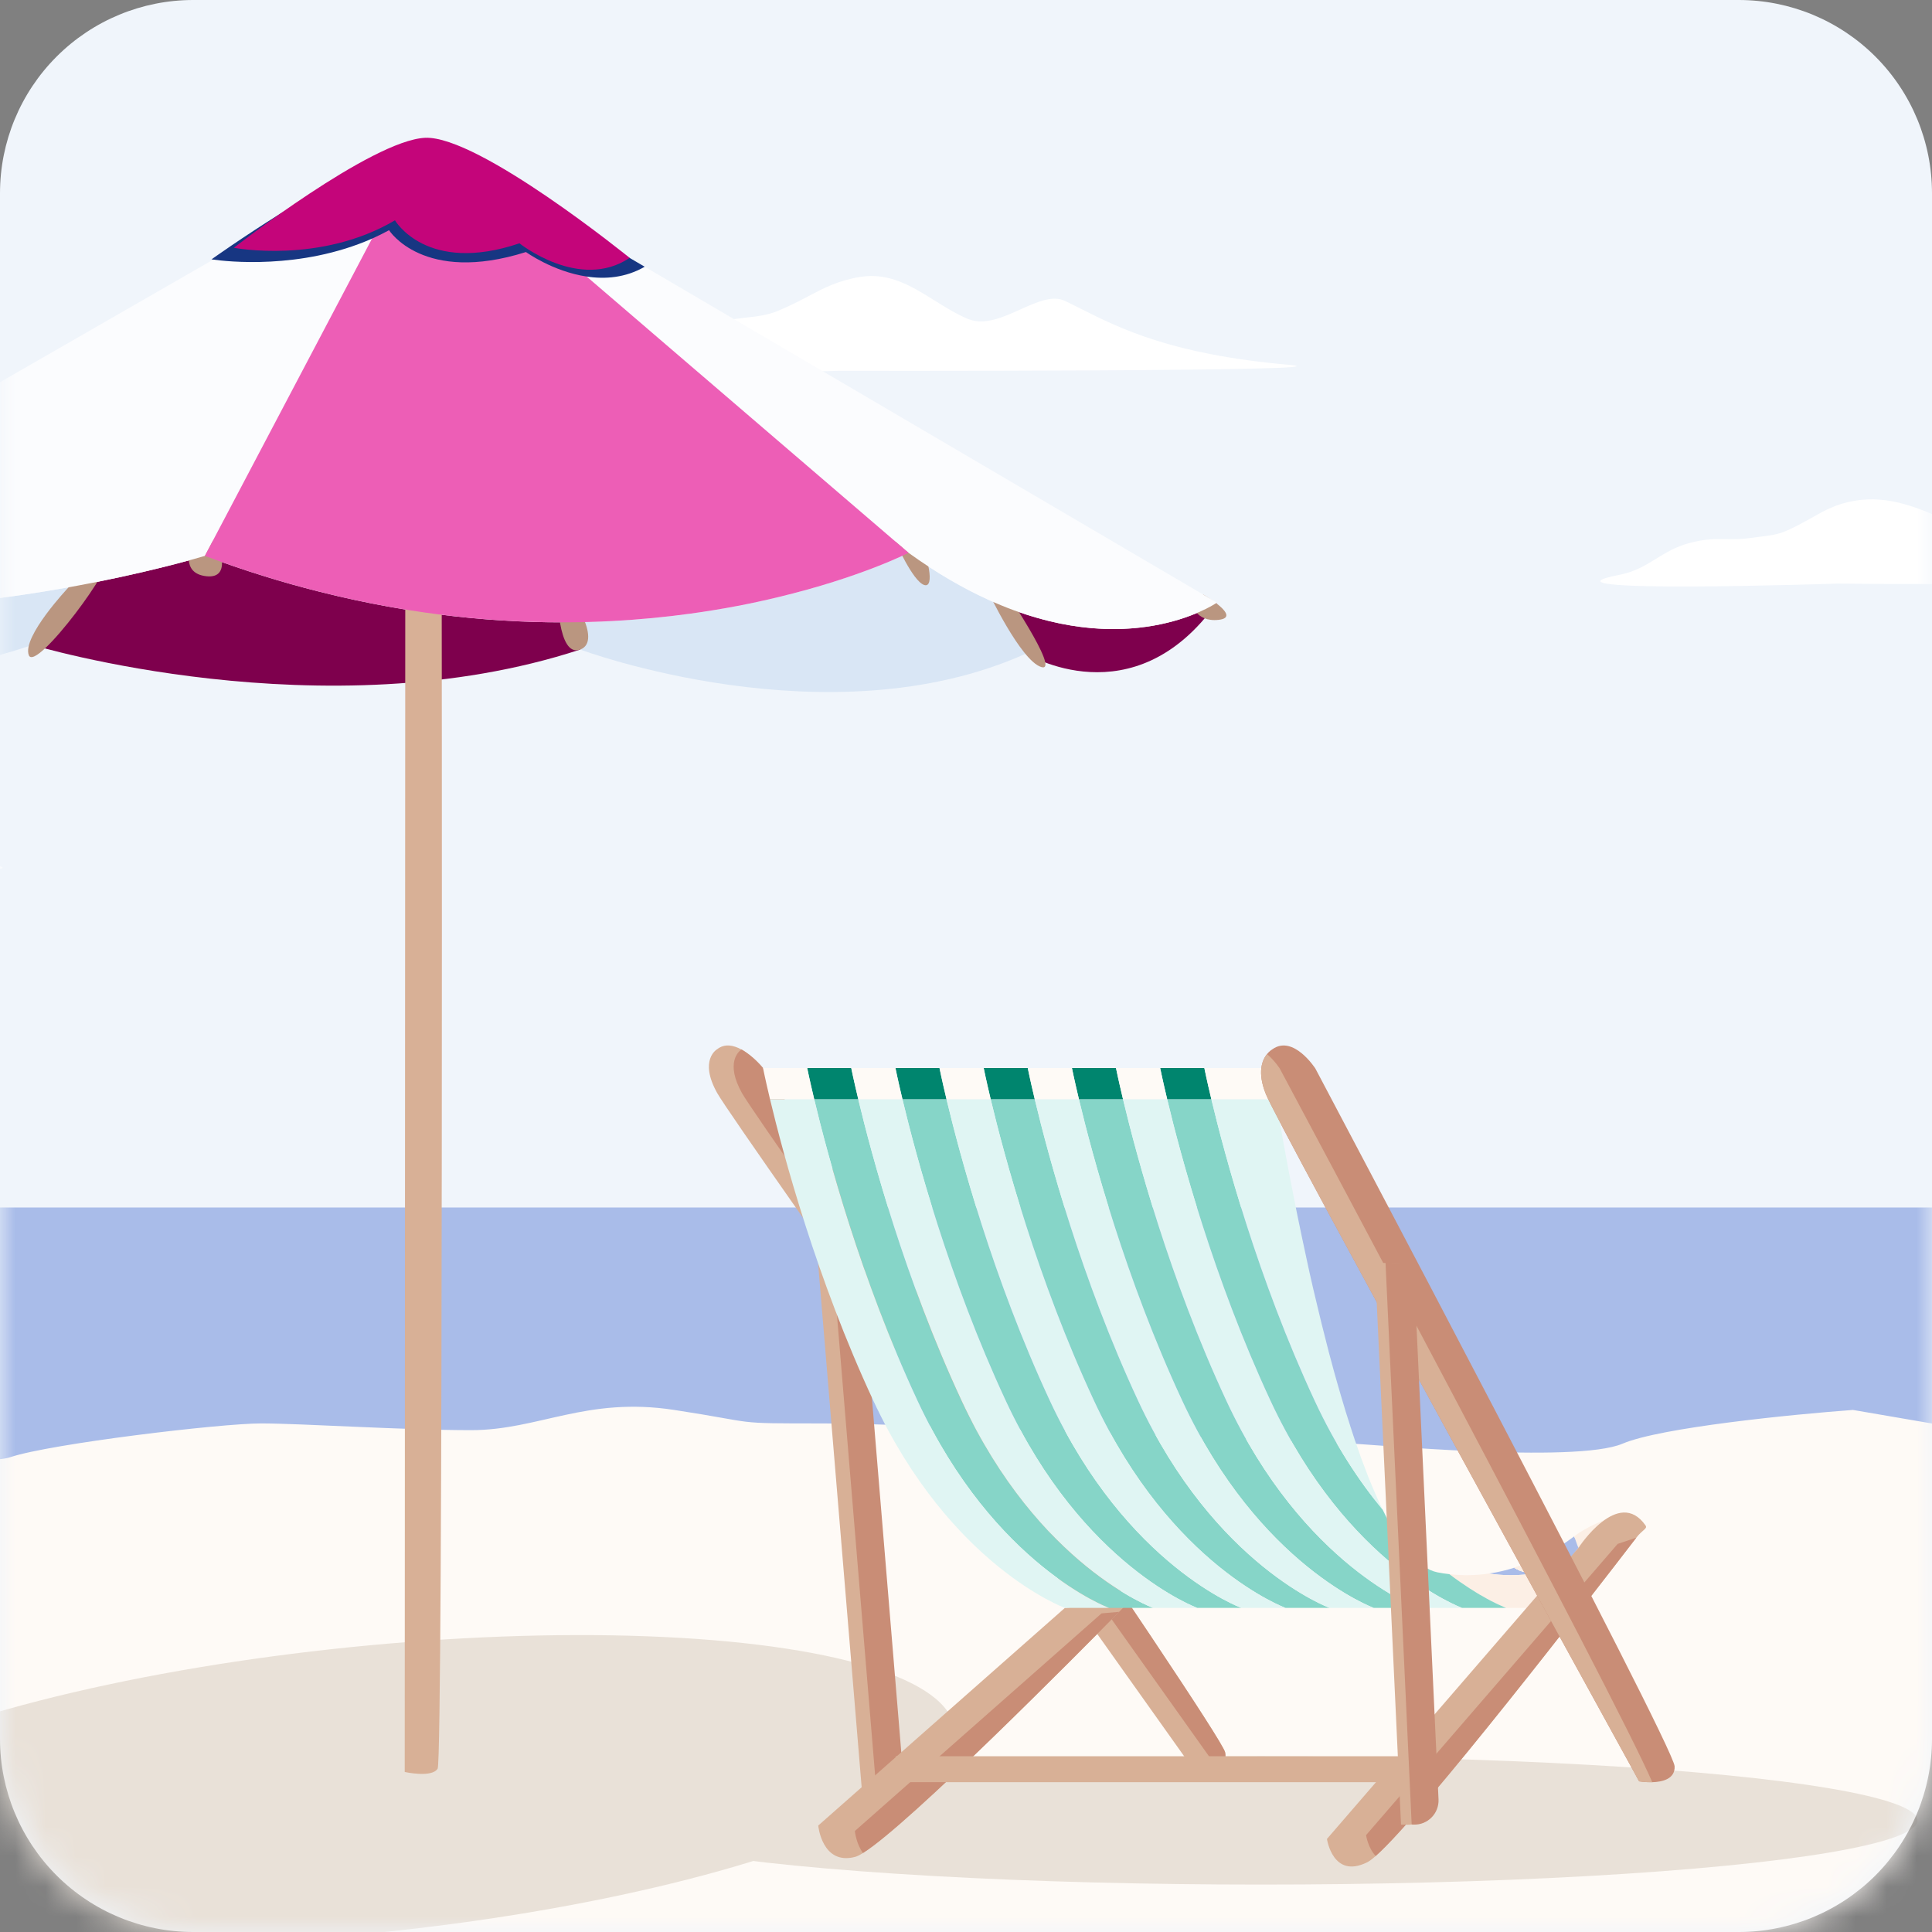 <?xml version="1.0" encoding="UTF-8"?> <svg xmlns="http://www.w3.org/2000/svg" width="64" height="64" viewBox="0 0 64 64" fill="none"><rect x="0" y="0" width="64" height="64" fill="#808080" stroke="none"/><path d="M57.6 0H6.4C4.703 0 3.075 0.674 1.875 1.875C0.674 3.075 0 4.703 0 6.4V57.6C0 59.297 0.674 60.925 1.875 62.126C3.075 63.326 4.703 64 6.4 64H57.6C59.297 64 60.925 63.326 62.126 62.126C63.326 60.925 64 59.297 64 57.6V6.4C64 4.703 63.326 3.075 62.126 1.875C60.925 0.674 59.297 0 57.6 0Z" fill="#F0F5FB"></path><mask id="mask0_18831_9235" style="mask-type:alpha" maskUnits="userSpaceOnUse" x="0" y="0" width="64" height="64"><path d="M57.6 0H6.4C4.703 0 3.075 0.674 1.875 1.875C0.674 3.075 0 4.703 0 6.4V57.6C0 59.297 0.674 60.925 1.875 62.126C3.075 63.326 4.703 64 6.4 64H57.6C59.297 64 60.925 63.326 62.126 62.126C63.326 60.925 64 59.297 64 57.6V6.4C64 4.703 63.326 3.075 62.126 1.875C60.925 0.674 59.297 0 57.6 0Z" fill="#FBFBFB"></path></mask><g mask="url(#mask0_18831_9235)"><path d="M20.528 11.348C20.915 11.126 21.307 10.9 21.855 10.761C22.496 10.599 22.892 10.606 23.31 10.613C23.617 10.618 23.936 10.623 24.372 10.563C24.489 10.547 24.603 10.534 24.715 10.521C25.078 10.481 25.422 10.442 25.771 10.298C26.169 10.133 26.485 9.966 26.779 9.812C27.31 9.532 27.766 9.292 28.498 9.173C29.459 9.018 30.203 9.483 30.96 9.955C31.316 10.177 31.675 10.401 32.06 10.563C32.601 10.79 33.217 10.514 33.803 10.25C34.348 10.005 34.867 9.772 35.276 9.967C35.448 10.049 35.623 10.137 35.806 10.229C37.111 10.885 38.824 11.745 42.688 12.084C45.31 12.314 27.798 12.283 27.798 12.283C27.798 12.283 15.072 12.68 19.058 11.952C19.677 11.839 20.099 11.596 20.528 11.348Z" fill="white"></path><path d="M54.861 18.509C55.18 18.312 55.503 18.113 55.954 17.991C56.483 17.848 56.809 17.854 57.153 17.86C57.406 17.865 57.669 17.869 58.028 17.816C58.124 17.802 58.218 17.79 58.31 17.779C58.609 17.744 58.893 17.709 59.18 17.582C59.508 17.437 59.769 17.29 60.011 17.154C60.448 16.907 60.824 16.695 61.427 16.59C62.591 16.389 63.602 16.844 64.595 17.291C65.073 17.506 65.355 17.714 65.631 17.917C65.852 18.081 66.069 18.241 66.38 18.4C67.15 18.792 67.723 18.845 68.374 18.904C68.697 18.934 69.039 18.965 69.433 19.041C71.564 19.45 60.851 19.333 60.851 19.333C60.851 19.333 50.367 19.683 53.65 19.041C54.16 18.941 54.508 18.727 54.861 18.509Z" fill="white"></path><path d="M-9.256 28.325C-9.056 28.195 -8.852 28.063 -8.569 27.982C-8.236 27.887 -8.031 27.891 -7.815 27.895C-7.656 27.898 -7.49 27.901 -7.264 27.866C-7.204 27.857 -7.145 27.849 -7.087 27.842C-6.899 27.818 -6.72 27.796 -6.54 27.712C-6.333 27.615 -6.169 27.518 -6.017 27.428C-5.742 27.265 -5.506 27.124 -5.127 27.055C-4.394 26.922 -3.758 27.223 -3.134 27.519C-2.833 27.661 -2.656 27.799 -2.482 27.933C-2.343 28.041 -2.206 28.147 -2.011 28.252C-1.527 28.512 -1.166 28.547 -0.757 28.586C-0.553 28.606 -0.338 28.627 -0.09 28.677C1.25 28.947 -5.489 28.87 -5.489 28.87C-5.489 28.87 -12.083 29.102 -10.018 28.677C-9.697 28.611 -9.479 28.469 -9.256 28.325Z" fill="white"></path><rect x="-68.572" y="40" width="216" height="82.286" fill="#A9BCE9"></rect><path d="M-7.512 46.929C-9.307 46.75 -10.653 47.301 -11.102 47.599L-18.059 47.376V76.204H67.889V47.823L61.381 46.706C59.361 46.855 55.008 47.287 53.751 47.823C52.18 48.493 45.224 47.823 44.775 47.823C44.326 47.823 30.413 47.153 27.271 47.153C24.13 47.153 25.252 47.153 22.334 46.706C19.417 46.259 17.846 47.376 15.602 47.376C13.358 47.376 9.992 47.153 8.646 47.153C7.299 47.153 1.689 47.823 0.343 48.27C-1.004 48.717 -5.267 47.153 -7.512 46.929Z" fill="#FEFAF6"></path><ellipse cx="12.052" cy="59.295" rx="19.672" ry="4.751" transform="rotate(-5.825 12.052 59.295)" fill="#E9E1D8"></ellipse><path d="M1.076 21.365L3.164 19.287C2.811 19.357 2.441 19.426 2.054 19.494C-1.099 20.047 -5.37 20.48 -9.32 19.835L-10.521 21.091C-10.33 21.143 -10.093 21.244 -9.801 21.369C-8.224 22.042 -5.04 23.401 1.076 21.365Z" fill="#D9E6F5"></path><path d="M19.221 21.517C19.221 21.517 27.46 24.593 33.99 21.65L33.663 20.243C33.364 20.137 33.057 20.014 32.742 19.869C31.915 19.493 31.032 18.986 30.097 18.313C30.097 18.313 28.517 19.125 25.769 19.783C24.915 19.99 23.946 20.18 22.875 20.327C21.736 20.483 20.481 20.591 19.129 20.612L19.221 21.517Z" fill="#D9E6F5"></path><path d="M-9.32 19.834L-10.521 21.091C-11.738 20.761 -11.595 19.327 -11.595 19.327C-10.856 19.543 -10.096 19.711 -9.32 19.834Z" fill="#7E004D"></path><path d="M19.129 20.612L19.221 21.517C10.757 24.294 1.076 21.365 1.076 21.365L3.164 19.287C5.36 18.851 6.787 18.414 6.787 18.414C8.08 18.899 9.343 19.29 10.566 19.597C13.702 20.391 16.59 20.654 19.129 20.612Z" fill="#7E004D"></path><path d="M33.99 21.65C33.99 21.65 37.548 23.844 40.311 19.965C40.217 20.029 37.71 21.702 33.663 20.243L33.99 21.65Z" fill="#7E004D"></path><path d="M-10.864 19.523C-10.373 19.151 -10.341 18.793 -10.362 18.618L-11.344 19.181L-11.56 19.335L-12.093 19.712C-12.093 19.712 -12.645 20.439 -11.365 19.823C-11.16 19.725 -10.996 19.626 -10.864 19.523Z" fill="#BA9680"></path><path d="M6.329 18.095C6.329 18.095 5.961 18.995 6.839 19.089C7.72 19.182 7.206 18.006 7.206 18.006C7.206 18.006 6.901 17.677 6.329 18.095Z" fill="#BA9680"></path><path d="M32.724 19.579C32.724 19.579 33.81 21.882 34.492 22.096C35.174 22.309 33.139 19.331 33.139 19.331C33.139 19.331 32.468 18.505 32.724 19.579Z" fill="#BA9680"></path><path d="M0.953 21.701C0.73 21.086 2.27 19.458 2.27 19.458C2.27 19.458 2.986 18.579 3.49 18.53C3.993 18.479 1.175 22.315 0.953 21.701Z" fill="#BA9680"></path><path d="M18.467 19.591C18.467 19.591 18.456 21.803 19.221 21.517C19.986 21.23 18.863 19.55 18.665 19.571L18.467 19.591Z" fill="#BA9680"></path><path d="M30.611 19.377C30.232 19.245 29.662 17.94 29.662 17.94C29.662 17.94 30.24 17.784 30.476 18.054C30.712 18.324 30.991 19.51 30.611 19.377Z" fill="#BA9680"></path><path d="M39.455 19.95C39.455 19.95 39.586 20.622 40.371 20.533C41.16 20.444 39.857 19.694 39.857 19.694L39.455 19.95Z" fill="#BA9680"></path><path d="M13.426 17.822L13.407 58.699C13.407 58.699 14.31 58.901 14.498 58.588C14.686 58.274 14.631 18.119 14.631 18.119L13.426 17.822Z" fill="#D8B096"></path><path d="M13.915 4.887C13.728 4.906 13.516 4.954 13.286 5.026L13.283 5.026L-10.362 18.618L-11.344 19.181L-11.595 19.327C-11.584 19.331 -11.572 19.333 -11.56 19.334C-11.33 19.402 -11.098 19.467 -10.864 19.523C-6.519 20.594 -1.515 20.121 2.054 19.494C4.867 19.001 6.787 18.414 6.787 18.414L13.915 4.887Z" fill="#FBFCFE"></path><path d="M40.311 19.965L40.313 19.962L14.806 4.991C14.697 4.962 14.592 4.938 14.493 4.92L30.097 18.313C31.031 18.986 31.915 19.493 32.742 19.869C37.317 21.953 40.196 20.041 40.31 19.965L40.311 19.965Z" fill="#FBFCFE"></path><path d="M30.097 18.313C30.097 18.313 28.517 19.125 25.769 19.783C24.915 19.99 23.946 20.18 22.875 20.327C19.597 20.778 15.374 20.815 10.566 19.597C9.343 19.29 8.08 18.899 6.787 18.414L14.082 4.568L30.097 18.313Z" fill="#ED5EB6"></path><path d="M21.357 8.836C20.717 9.205 20.042 9.253 19.435 9.161C18.312 8.993 17.423 8.349 17.423 8.349C14.018 9.425 12.888 7.626 12.888 7.626C12.702 7.728 12.514 7.819 12.325 7.904C9.96 8.948 7.478 8.658 7.066 8.6C7.026 8.596 7.006 8.592 7.006 8.592C7.006 8.592 11.028 5.719 13.283 5.026L13.286 5.026C13.516 4.954 13.728 4.906 13.915 4.887C13.952 4.884 13.983 4.881 14.017 4.88C14.159 4.871 14.318 4.886 14.493 4.92C14.592 4.938 14.697 4.962 14.806 4.991L21.357 8.836Z" fill="#173682"></path><path d="M7.747 8.208C7.747 8.208 10.607 8.762 13.084 7.298C13.084 7.298 14.125 9.103 17.208 8.06C17.208 8.06 19.197 9.654 20.858 8.542C20.858 8.542 15.857 4.484 14.082 4.565C12.307 4.646 7.747 8.208 7.747 8.208Z" fill="#C4057A"></path><ellipse cx="41.775" cy="60.304" rx="21.743" ry="2.125" fill="#E9E1D8"></ellipse><path d="M29.536 59.957H28.606L27.102 41.86H28.032L29.536 59.957Z" fill="#D8B096"></path><path d="M30.015 59.957H29.085L27.584 41.86H28.514L30.015 59.957Z" fill="#C98D76"></path><path d="M40.283 58.508C39.956 58.613 39.479 58.533 39.479 58.533C39.479 58.533 24.38 37.32 23.759 36.21C23.138 35.101 23.759 34.755 23.759 34.755C24.008 34.562 24.298 34.622 24.56 34.765C24.954 34.98 25.276 35.38 25.276 35.38C25.276 35.38 40.444 57.354 40.583 58.048C40.637 58.312 40.488 58.445 40.283 58.508Z" fill="#D8B096"></path><path d="M40.283 58.508C39.716 57.712 25.188 37.298 24.579 36.21C24.024 35.215 24.462 34.834 24.56 34.765C24.954 34.98 25.276 35.38 25.276 35.38C25.276 35.38 40.444 57.354 40.583 58.048C40.637 58.312 40.488 58.445 40.283 58.508Z" fill="#C98D76"></path><path d="M51.809 51.872L51.73 51.989L51.601 52.177C51.39 52.183 51.175 52.173 50.955 52.148C50.898 52.142 50.838 52.135 50.781 52.126C50.702 52.116 50.62 52.1 50.538 52.085C50.412 52.059 50.286 52.008 50.163 51.932C50.519 51.822 50.847 51.679 51.147 51.523C51.301 51.698 51.462 51.837 51.626 51.932C51.686 51.913 51.749 51.894 51.809 51.872Z" fill="#FCEFE5"></path><path d="M51.626 51.933C51.686 51.913 51.749 51.895 51.809 51.872L51.73 51.99L51.601 52.177C51.39 52.183 51.175 52.173 50.955 52.148C50.898 52.142 50.838 52.136 50.781 52.126C51.078 52.085 51.358 52.018 51.626 51.933Z" fill="#FCEFE5"></path><path d="M50.782 52.126C50.375 52.186 49.946 52.199 49.495 52.148C49.435 52.142 49.378 52.135 49.318 52.126C49.615 52.085 49.895 52.018 50.163 51.932C50.286 52.008 50.413 52.059 50.539 52.085C50.621 52.1 50.703 52.116 50.782 52.126Z" fill="#A9BCE9"></path><path d="M51.73 51.989L51.601 52.177C51.39 52.183 51.175 52.173 50.955 52.148C50.898 52.142 50.838 52.135 50.781 52.126C50.702 52.116 50.62 52.1 50.538 52.085C50.412 52.059 50.286 52.008 50.163 51.932C50.519 51.822 50.847 51.679 51.147 51.523C51.301 51.698 51.462 51.837 51.626 51.932C51.661 51.955 51.696 51.974 51.73 51.989Z" fill="#FCEFE5"></path><path d="M51.809 51.872L51.73 51.989L51.601 52.177C51.39 52.183 51.175 52.173 50.955 52.148C50.898 52.142 50.838 52.135 50.781 52.126C50.702 52.116 50.62 52.1 50.538 52.085C50.412 52.059 50.286 52.008 50.163 51.932C50.519 51.822 50.847 51.679 51.147 51.523C51.301 51.698 51.462 51.837 51.626 51.932C51.686 51.913 51.749 51.894 51.809 51.872Z" fill="#FCEFE5"></path><path d="M51.626 51.932C51.686 51.913 51.749 51.894 51.809 51.872L51.73 51.989L51.601 52.177C51.39 52.183 51.175 52.173 50.955 52.148C50.898 52.142 50.838 52.135 50.781 52.126C50.702 52.116 50.62 52.1 50.538 52.085C50.412 52.059 50.286 52.008 50.163 51.932C50.519 51.822 50.847 51.679 51.147 51.523C51.301 51.698 51.462 51.837 51.626 51.932Z" fill="#FCEFE5"></path><path d="M51.626 51.932C51.686 51.913 51.749 51.894 51.809 51.872L51.73 51.989L51.601 52.177C51.39 52.183 51.175 52.173 50.955 52.148C50.898 52.142 50.838 52.135 50.781 52.126C50.702 52.116 50.62 52.1 50.538 52.085C50.412 52.059 50.286 52.008 50.163 51.932C50.519 51.822 50.847 51.679 51.147 51.523C51.301 51.698 51.462 51.837 51.626 51.932Z" fill="#FCEFE5"></path><path d="M51.626 51.932C51.686 51.913 51.749 51.894 51.809 51.872L51.73 51.989L51.601 52.177C51.39 52.183 51.175 52.173 50.955 52.148C50.898 52.142 50.838 52.135 50.781 52.126C50.702 52.116 50.62 52.1 50.538 52.085C50.412 52.059 50.286 52.008 50.163 51.932C50.519 51.822 50.847 51.679 51.147 51.523C51.301 51.698 51.462 51.837 51.626 51.932Z" fill="#FCEFE5"></path><path d="M51.626 51.932C51.686 51.913 51.749 51.894 51.809 51.872L51.73 51.989L51.601 52.177C51.39 52.183 51.175 52.173 50.955 52.148C50.898 52.142 50.838 52.135 50.781 52.126C50.702 52.116 50.62 52.1 50.538 52.085C50.412 52.059 50.286 52.008 50.163 51.932C50.519 51.822 50.847 51.679 51.147 51.523C51.301 51.698 51.462 51.837 51.626 51.932Z" fill="#FCEFE5"></path><path d="M28.433 36.419H26.973C26.815 35.76 26.739 35.38 26.739 35.38H28.199C28.199 35.38 28.275 35.76 28.433 36.419Z" fill="#00856E"></path><path d="M31.356 36.419H29.896C29.738 35.76 29.663 35.38 29.663 35.38H31.123C31.123 35.38 31.198 35.76 31.356 36.419Z" fill="#00856E"></path><path d="M32.819 36.419H34.279C34.122 35.76 34.046 35.38 34.046 35.38H32.586C32.586 35.38 32.662 35.76 32.819 36.419Z" fill="#00856E"></path><path d="M37.203 36.419H35.742C35.585 35.76 35.509 35.38 35.509 35.38H36.969C36.969 35.38 37.045 35.76 37.203 36.419Z" fill="#00856E"></path><path d="M38.666 36.419H40.129C39.971 35.76 39.896 35.38 39.896 35.38H38.432C38.432 35.38 38.508 35.76 38.666 36.419Z" fill="#00856E"></path><path d="M51.626 51.932C51.686 51.913 51.749 51.894 51.809 51.872L51.73 51.989L51.601 52.177C51.39 52.183 51.175 52.173 50.955 52.148C50.898 52.142 50.838 52.135 50.781 52.126C50.702 52.116 50.62 52.1 50.538 52.085C50.412 52.059 50.286 52.008 50.163 51.932C50.519 51.822 50.847 51.679 51.147 51.523C51.301 51.698 51.462 51.837 51.626 51.932Z" fill="#FCEFE5"></path><path d="M52.304 51.146L52.292 51.27L51.809 51.872C51.749 51.894 51.686 51.913 51.626 51.932C51.462 51.837 51.301 51.698 51.147 51.523C51.532 51.327 51.866 51.105 52.14 50.899C52.194 50.988 52.248 51.07 52.304 51.146Z" fill="#A9BCE9"></path><path d="M52.292 51.267C52.235 51.191 52.194 50.985 52.141 50.896C52.645 50.519 53.143 50.376 53.184 50.328L52.292 51.267Z" fill="#FCEFE5"></path><path d="M25.509 36.419H26.973C26.815 35.76 26.739 35.38 26.739 35.38H25.276C25.276 35.38 25.352 35.76 25.509 36.419Z" fill="#FEFAF6"></path><path d="M28.433 36.419H29.896C29.738 35.76 29.662 35.38 29.662 35.38H28.199C28.199 35.38 28.275 35.76 28.433 36.419Z" fill="#FEFAF6"></path><path d="M32.819 36.419H31.356C31.198 35.76 31.122 35.38 31.122 35.38H32.586C32.586 35.38 32.661 35.76 32.819 36.419Z" fill="#FEFAF6"></path><path d="M34.279 36.419H35.742C35.585 35.76 35.509 35.38 35.509 35.38H34.046C34.046 35.38 34.121 35.76 34.279 36.419Z" fill="#FEFAF6"></path><path d="M38.666 36.419H37.203C37.045 35.76 36.969 35.38 36.969 35.38H38.432C38.432 35.38 38.508 35.76 38.666 36.419Z" fill="#FEFAF6"></path><path d="M40.129 36.419H42.267C42.157 35.766 42.1 35.38 42.1 35.38H39.896C39.896 35.38 39.971 35.76 40.129 36.419Z" fill="#FEFAF6"></path><path d="M51.601 52.177L50.888 53.217L50.857 53.264H49.895C49.895 53.264 49.107 52.979 48.009 52.145C48.016 52.148 48.025 52.148 48.031 52.148C48.482 52.199 48.911 52.186 49.318 52.126C49.378 52.136 49.435 52.142 49.495 52.148C49.946 52.199 50.374 52.186 50.781 52.126C50.838 52.136 50.898 52.142 50.955 52.148C51.175 52.173 51.39 52.183 51.601 52.177Z" fill="#FCEFE5"></path><path d="M51.626 51.932C51.686 51.913 51.749 51.894 51.809 51.872L51.73 51.989L51.601 52.177C51.39 52.183 51.175 52.173 50.955 52.148C50.898 52.142 50.838 52.135 50.781 52.126C50.702 52.116 50.62 52.1 50.538 52.085C50.412 52.059 50.286 52.008 50.163 51.932C50.519 51.822 50.847 51.679 51.147 51.523C51.301 51.698 51.462 51.837 51.626 51.932Z" fill="#FCEFE5"></path><path d="M37.376 53.084C37.376 53.084 37.269 53.194 37.073 53.394C35.708 54.78 30.12 60.426 28.587 61.384C28.477 61.453 28.385 61.498 28.319 61.514C27.228 61.793 27.105 60.474 27.105 60.474L35.276 53.264L37.376 53.084Z" fill="#D8B096"></path><path d="M37.073 53.394C35.708 54.779 30.119 60.426 28.587 61.383C28.357 61.07 28.319 60.654 28.319 60.654L36.49 53.445L37.073 53.394Z" fill="#C98D76"></path><path d="M54.512 50.534C54.584 50.639 54.405 50.677 54.206 50.937C52.822 52.738 47.155 60.084 45.572 61.482C45.458 61.583 45.364 61.653 45.294 61.688C44.149 62.262 43.957 60.917 43.957 60.917L52.292 51.27C52.292 51.267 53.613 49.244 54.512 50.534Z" fill="#D8B096"></path><path d="M54.206 50.937C52.822 52.738 47.155 60.084 45.572 61.482C45.313 61.212 45.253 60.791 45.253 60.791L53.588 51.143L54.206 50.937Z" fill="#C98D76"></path><path d="M46.612 58.178H29.669V59.037H46.612V58.178Z" fill="#D8B096"></path><path d="M36.739 53.264H38.199C38.199 53.264 34.405 51.879 31.854 46.4C29.971 42.358 28.877 38.277 28.432 36.419H26.972C27.417 38.277 28.511 42.358 30.394 46.4C32.945 51.879 36.739 53.264 36.739 53.264Z" fill="#86D5C8"></path><path d="M41.122 53.264H39.662C39.662 53.264 35.868 51.879 33.317 46.4C31.434 42.358 30.34 38.277 29.895 36.419H31.355C31.8 38.277 32.895 42.358 34.777 46.4C37.328 51.879 41.122 53.264 41.122 53.264Z" fill="#86D5C8"></path><path d="M44.045 53.264H42.585C42.585 53.264 38.791 51.879 36.24 46.4C34.358 42.358 33.263 38.277 32.819 36.419H34.279C34.724 38.277 35.818 42.358 37.7 46.4C40.252 51.879 44.045 53.264 44.045 53.264Z" fill="#86D5C8"></path><path d="M45.508 53.264H46.969C46.969 53.264 43.175 51.879 40.624 46.4C38.741 42.358 37.647 38.277 37.202 36.419H35.742C36.187 38.277 37.281 42.358 39.164 46.4C41.715 51.879 45.508 53.264 45.508 53.264Z" fill="#86D5C8"></path><path d="M49.895 53.264H48.432C48.432 53.264 44.638 51.879 42.087 46.4C40.204 42.358 39.11 38.277 38.665 36.419H40.129C40.573 38.277 41.667 42.358 43.55 46.4C44.241 47.887 45.026 49.073 45.802 50.008C45.871 50.154 45.944 50.293 46.016 50.426C46.051 50.493 46.086 50.56 46.123 50.62C46.234 50.81 46.344 50.988 46.458 51.146C46.474 51.168 46.49 51.19 46.506 51.211L46.506 51.212C46.546 51.266 46.584 51.318 46.625 51.368C46.682 51.438 46.738 51.504 46.792 51.561C46.871 51.644 46.953 51.72 47.032 51.783C47.069 51.815 47.104 51.844 47.142 51.869C47.297 51.98 47.454 52.053 47.615 52.085C47.751 52.113 47.88 52.132 48.009 52.145C48.028 52.161 48.047 52.173 48.066 52.186L48.069 52.189C48.117 52.227 48.164 52.262 48.211 52.294C48.271 52.338 48.331 52.379 48.391 52.421C48.586 52.557 48.769 52.674 48.933 52.773L48.95 52.783C49 52.814 49.045 52.842 49.091 52.864C49.305 52.991 49.488 53.083 49.624 53.147H49.627C49.769 53.213 49.857 53.251 49.886 53.261C49.892 53.264 49.895 53.264 49.895 53.264Z" fill="#86D5C8"></path><path d="M35.276 53.264H36.739C36.739 53.264 32.945 51.879 30.394 46.4C28.511 42.358 27.417 38.277 26.973 36.419H25.509C25.954 38.277 27.048 42.358 28.931 46.4C31.482 51.879 35.276 53.264 35.276 53.264Z" fill="#E0F5F3"></path><path d="M38.199 53.264H39.662C39.662 53.264 35.869 51.879 33.317 46.4C31.435 42.358 30.34 38.277 29.896 36.419H28.433C28.877 38.277 29.971 42.358 31.854 46.4C34.405 51.879 38.199 53.264 38.199 53.264Z" fill="#E0F5F3"></path><path d="M42.586 53.264H41.122C41.122 53.264 37.329 51.879 34.778 46.4C32.895 42.358 31.8 38.277 31.356 36.419H32.819C33.264 38.277 34.358 42.358 36.241 46.4C38.792 51.879 42.586 53.264 42.586 53.264Z" fill="#E0F5F3"></path><path d="M44.046 53.264H45.509C45.509 53.264 41.715 51.879 39.164 46.4C37.281 42.358 36.187 38.277 35.742 36.419H34.279C34.724 38.277 35.818 42.358 37.701 46.4C40.252 51.879 44.046 53.264 44.046 53.264Z" fill="#E0F5F3"></path><path d="M48.432 53.264H46.969C46.969 53.264 43.175 51.879 40.624 46.4C38.741 42.358 37.647 38.277 37.203 36.419H38.666C39.11 38.277 40.205 42.358 42.087 46.4C44.639 51.879 48.432 53.264 48.432 53.264Z" fill="#E0F5F3"></path><path d="M43.55 46.4C44.241 47.887 45.026 49.073 45.802 50.008C45.786 49.979 45.771 49.948 45.758 49.916C45.717 49.834 45.676 49.748 45.638 49.659C45.585 49.539 45.531 49.415 45.477 49.291C45.424 49.165 45.37 49.032 45.316 48.898C45.266 48.768 45.216 48.635 45.165 48.499C45.111 48.362 45.061 48.223 45.014 48.08C44.968 47.957 44.926 47.834 44.883 47.708C44.876 47.687 44.869 47.667 44.862 47.646C44.818 47.516 44.774 47.386 44.733 47.253C44.732 47.249 44.73 47.245 44.729 47.242C44.724 47.227 44.72 47.214 44.717 47.199C44.67 47.053 44.623 46.904 44.576 46.756L44.575 46.755C44.571 46.74 44.567 46.725 44.562 46.709C44.556 46.689 44.549 46.669 44.544 46.647C44.459 46.371 44.377 46.086 44.295 45.801C44.257 45.664 44.219 45.528 44.181 45.395C44.164 45.333 44.148 45.27 44.131 45.208C44.097 45.084 44.063 44.961 44.03 44.834C43.945 44.507 43.863 44.181 43.781 43.854C43.721 43.613 43.664 43.372 43.607 43.131C43.587 43.047 43.567 42.963 43.547 42.879C43.528 42.795 43.508 42.711 43.487 42.627C43.473 42.563 43.459 42.5 43.444 42.437C43.422 42.337 43.4 42.239 43.377 42.142C43.36 42.061 43.343 41.981 43.325 41.901C43.308 41.821 43.29 41.741 43.273 41.66L43.273 41.66C43.264 41.615 43.254 41.571 43.245 41.53C43.204 41.337 43.163 41.143 43.122 40.953L43.112 40.906C43.071 40.712 43.03 40.519 42.992 40.329C42.97 40.218 42.948 40.111 42.926 40.003L42.926 40.002C42.863 39.691 42.804 39.386 42.748 39.093C42.733 39.019 42.719 38.946 42.705 38.873C42.633 38.496 42.567 38.138 42.507 37.808C42.502 37.779 42.497 37.751 42.492 37.723C42.478 37.643 42.465 37.566 42.453 37.488C42.452 37.483 42.451 37.478 42.45 37.474C42.449 37.469 42.448 37.464 42.447 37.459C42.428 37.361 42.412 37.269 42.396 37.177C42.39 37.144 42.385 37.111 42.379 37.077C42.373 37.044 42.368 37.011 42.362 36.977C42.331 36.797 42.302 36.629 42.277 36.476L42.267 36.419H40.129C40.574 38.277 41.668 42.358 43.55 46.4Z" fill="#E0F5F3"></path><path d="M55.474 58.511C55.493 58.93 55.073 59.028 54.733 59.038C54.496 59.044 54.298 59.009 54.298 59.009C54.298 59.009 54.263 58.946 54.194 58.822V58.819C53.02 56.685 42.362 37.311 41.933 36.242C41.643 35.523 41.81 35.117 41.971 34.917C42.062 34.806 42.15 34.758 42.15 34.758C42.844 34.264 43.573 35.396 43.573 35.396C43.573 35.396 55.439 57.804 55.474 58.511Z" fill="#C98D76"></path><path d="M54.733 59.037C54.496 59.044 54.298 59.009 54.298 59.009C54.298 59.009 54.263 58.946 54.194 58.822V58.819C53.02 56.685 42.362 37.31 41.933 36.242C41.643 35.522 41.81 35.117 41.971 34.917C42.223 35.132 42.393 35.395 42.393 35.395C42.393 35.395 53.632 56.425 54.733 59.037Z" fill="#D8B096"></path><path d="M46.622 60.448L46.411 60.442L45.544 41.828L46.474 41.86L47.306 59.754C47.325 60.141 47.01 60.461 46.622 60.448Z" fill="#D8B096"></path><path d="M46.83 60.442L46.764 60.439L45.897 41.825L46.827 41.857L47.653 59.605C47.675 60.071 47.294 60.458 46.83 60.442Z" fill="#C98D76"></path></g></svg> 